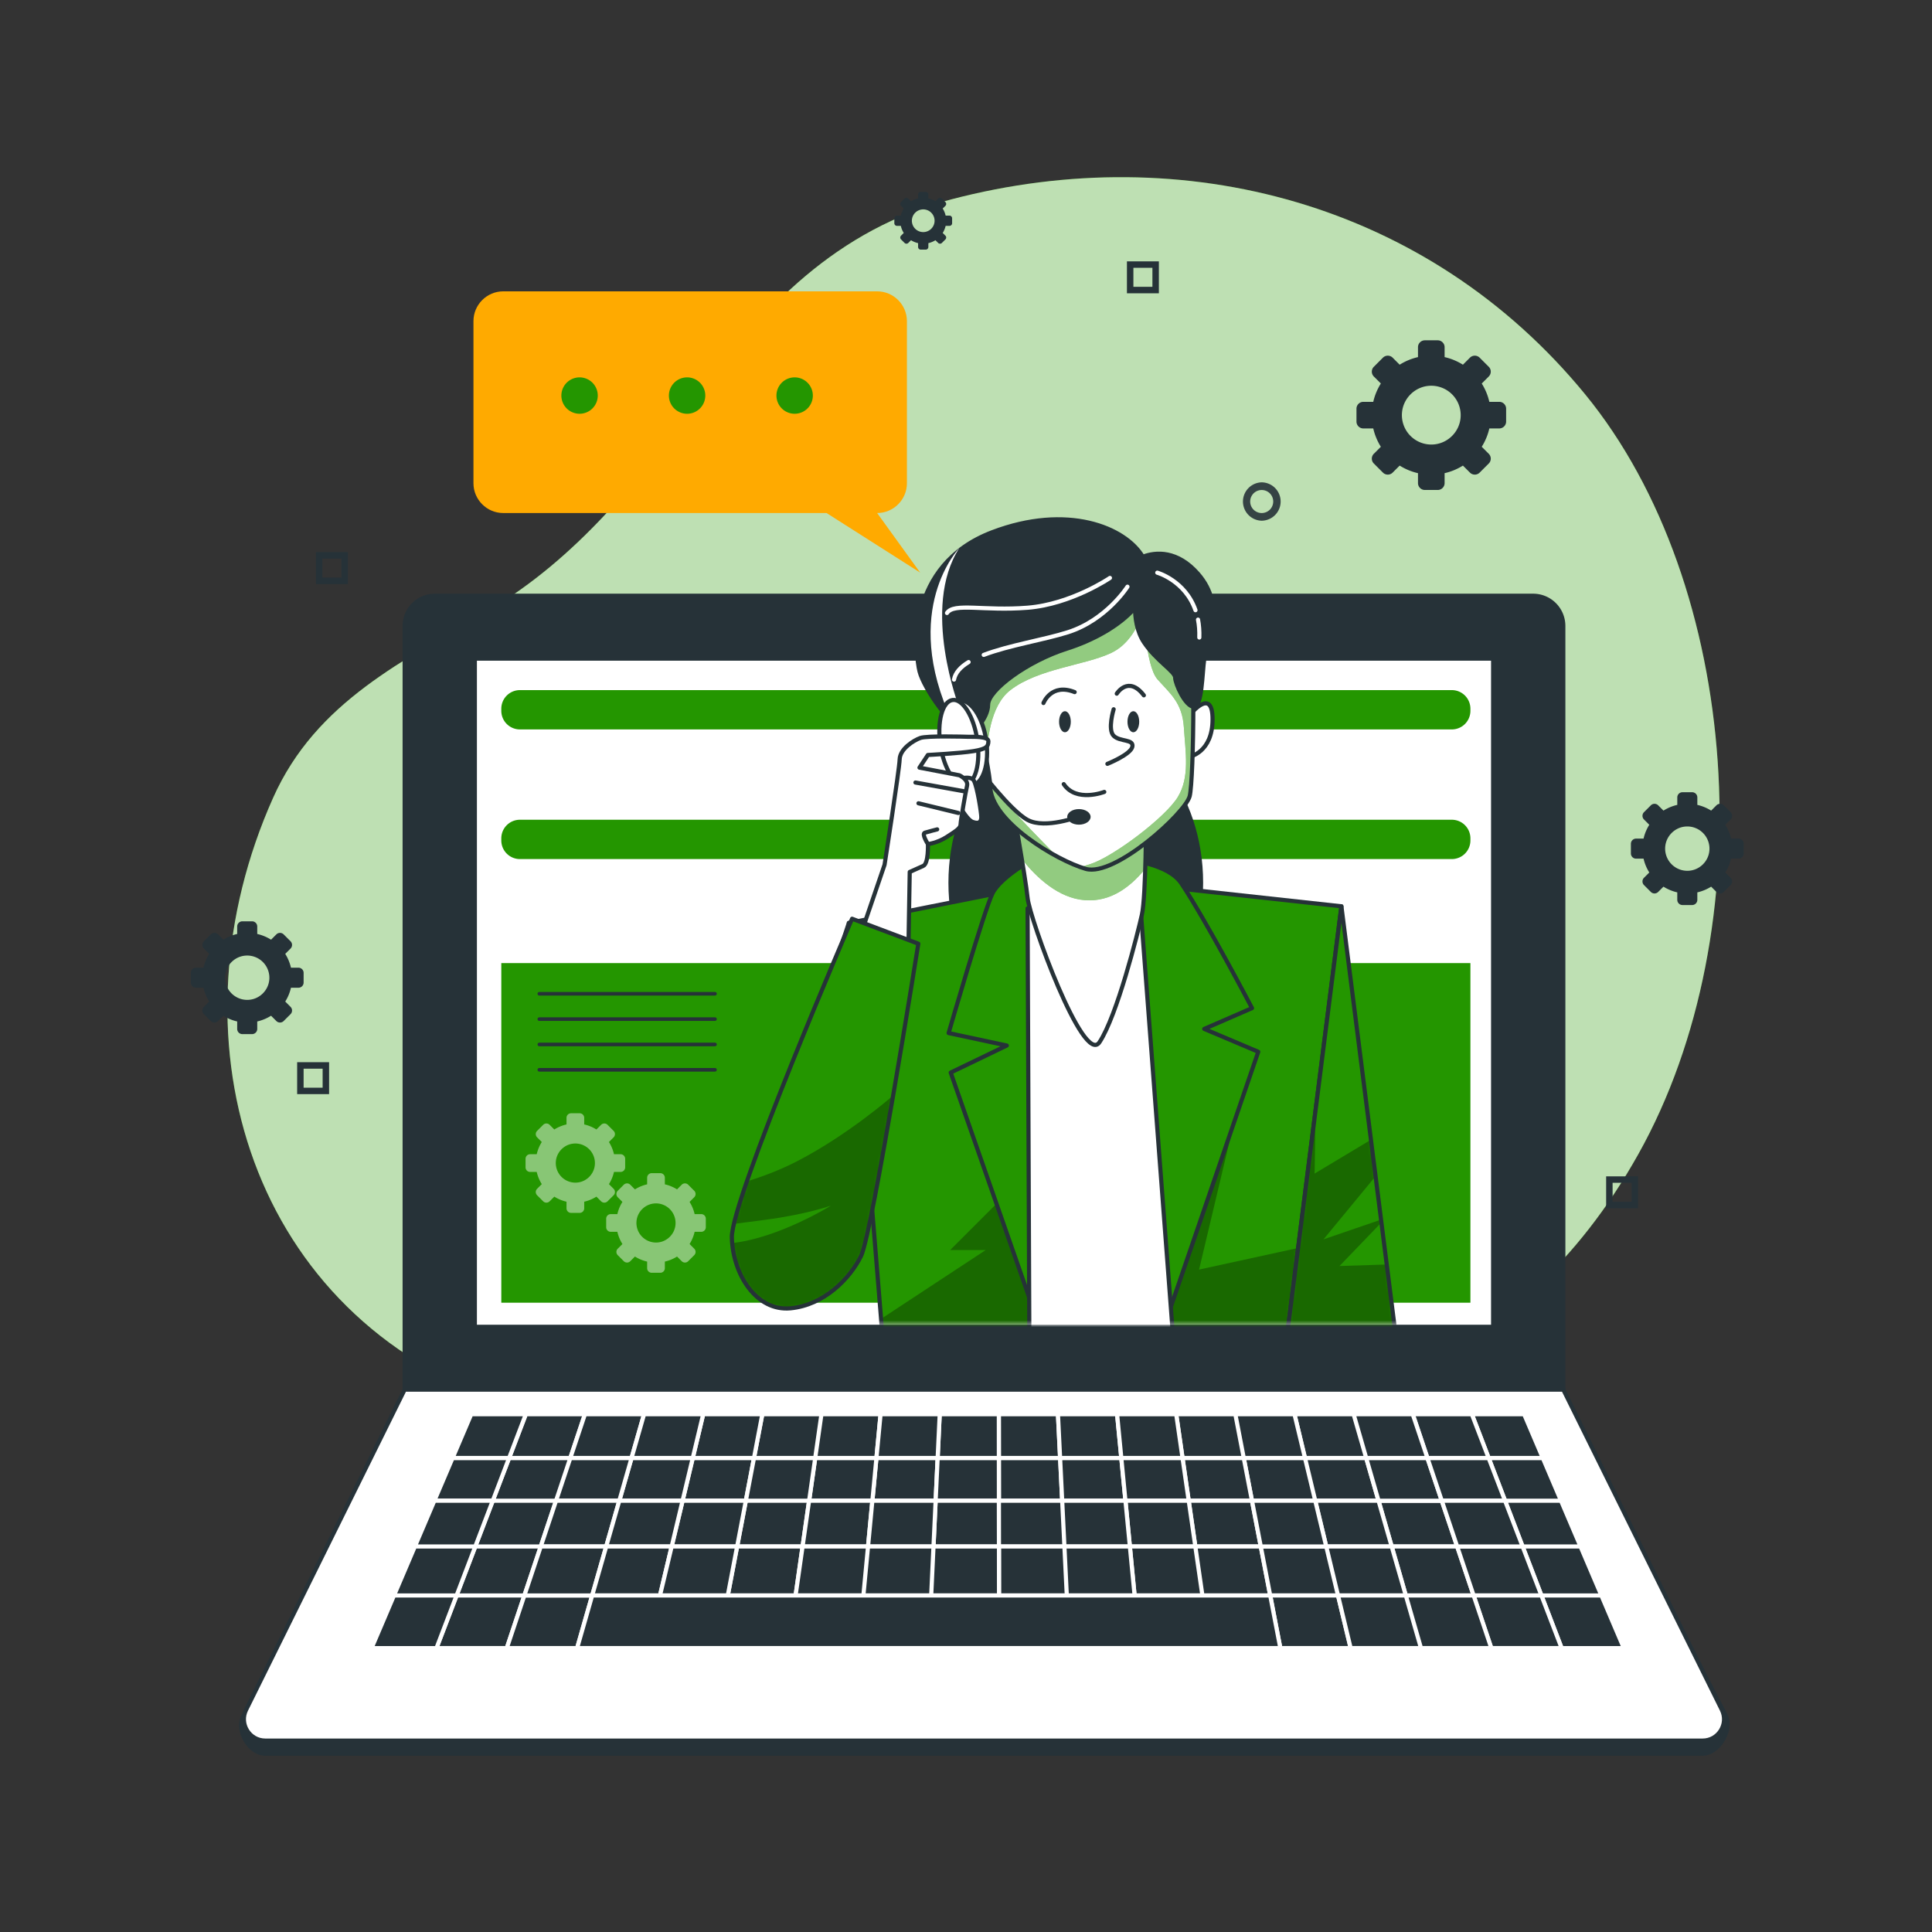 <svg xmlns="http://www.w3.org/2000/svg" fill="none" viewBox="0 0 567 567"><rect x="0" y="0" width="567" height="567" fill="#333333" stroke="none"/><path fill="#249600" d="M390.083 408.13s53.787-3.362 90.764-69.474c36.979-66.112 30.255-166.962-15.687-222.989C419.218 59.64 347.502 40.591 279.149 58.52c-33.305 8.735-55.513 31.392-74.706 58.704-16.719 23.79-35.517 46.726-60.824 61.782-25.057 14.907-50.815 26.798-63.468 55.132-30.793 68.953-8.29 149.186 64.532 176.233 78.439 29.134 209.544 13.447 245.4-2.241Z"></path><path fill="#fff" d="M390.083 408.13s53.787-3.362 90.764-69.474c36.979-66.112 30.255-166.962-15.687-222.989C419.218 59.64 347.502 40.591 279.149 58.52c-33.305 8.735-55.513 31.392-74.706 58.704-16.719 23.79-35.517 46.726-60.824 61.782-25.057 14.907-50.815 26.798-63.468 55.132-30.793 68.953-8.29 149.186 64.532 176.233 78.439 29.134 209.544 13.447 245.4-2.241Z" opacity=".7"></path><path fill="#263238" stroke="#263238" stroke-miterlimit="10" stroke-width="1.216" d="M458.796 407.831H118.758V183.698a8.858 8.858 0 0 1 8.857-8.857h322.324a8.858 8.858 0 0 1 8.857 8.857v224.133Zm40.895 106.84H77.863c-4.653 0-8.588-6.688-6.521-10.858l47.418-92.139h340.038l47.676 91.81c2.063 4.172-2.129 11.187-6.783 11.187Z"></path><path fill="#fff" stroke="#263238" stroke-linecap="round" stroke-linejoin="round" stroke-miterlimit="10" stroke-width="1.216" d="M499.689 510.828H77.861c-4.654 0-7.69-4.89-5.623-9.06l46.52-93.936h340.038l46.518 93.936c2.065 4.17-.971 9.06-5.625 9.06Z"></path><path fill="#fff" stroke="#263238" stroke-miterlimit="10" stroke-width="1.216" d="M438.201 193.29H139.355v196.092h298.846V193.29Z"></path><path fill="#249600" d="M431.533 282.647H147.121v99.668h284.412v-99.668Z"></path><path fill="#fff" d="M183.474 342.591v-2.511c0-.742-.601-1.343-1.343-1.343h-1.938a11.567 11.567 0 0 0-1.483-3.58l1.37-1.37a1.343 1.343 0 0 0 0-1.9l-1.776-1.775a1.344 1.344 0 0 0-1.899 0l-1.37 1.37a11.553 11.553 0 0 0-3.58-1.483v-1.939c0-.741-.601-1.342-1.343-1.342H167.6c-.741 0-1.342.601-1.342 1.342v1.939a11.543 11.543 0 0 0-3.58 1.483l-1.371-1.37a1.344 1.344 0 0 0-1.899 0l-1.776 1.775a1.345 1.345 0 0 0 0 1.9l1.37 1.37a11.567 11.567 0 0 0-1.483 3.58h-1.938c-.742 0-1.343.601-1.343 1.343v2.511c0 .742.601 1.343 1.343 1.343h1.938a11.567 11.567 0 0 0 1.483 3.58l-1.37 1.37a1.345 1.345 0 0 0 0 1.9l1.776 1.775a1.344 1.344 0 0 0 1.899 0l1.371-1.37a11.561 11.561 0 0 0 3.58 1.483v1.939c0 .741.601 1.342 1.342 1.342h2.512c.742 0 1.343-.601 1.343-1.342v-1.939a11.563 11.563 0 0 0 3.58-1.483l1.37 1.37a1.344 1.344 0 0 0 1.899 0l1.776-1.775a1.343 1.343 0 0 0 0-1.9l-1.37-1.37a11.591 11.591 0 0 0 1.483-3.58h1.938c.742 0 1.343-.601 1.343-1.343Zm-14.031 4.457a5.745 5.745 0 0 1-6.3-6.298c.267-2.687 2.44-4.861 5.127-5.127a5.745 5.745 0 0 1 6.299 6.298c-.265 2.687-2.438 4.861-5.126 5.127Zm37.695 13.121v-2.512c0-.742-.601-1.343-1.343-1.343h-1.938a11.587 11.587 0 0 0-1.483-3.58l1.37-1.37a1.344 1.344 0 0 0 0-1.899l-1.776-1.776a1.344 1.344 0 0 0-1.899 0l-1.37 1.37a11.612 11.612 0 0 0-3.58-1.483v-1.938c0-.742-.601-1.343-1.343-1.343h-2.512c-.741 0-1.342.601-1.342 1.343v1.938a11.567 11.567 0 0 0-3.58 1.483l-1.371-1.37a1.344 1.344 0 0 0-1.899 0l-1.776 1.776a1.344 1.344 0 0 0 0 1.899l1.37 1.37a11.612 11.612 0 0 0-1.483 3.58h-1.938c-.742 0-1.343.601-1.343 1.343v2.512c0 .741.601 1.342 1.343 1.342h1.938a11.567 11.567 0 0 0 1.483 3.58l-1.37 1.371a1.344 1.344 0 0 0 0 1.899l1.776 1.776a1.344 1.344 0 0 0 1.899 0l1.371-1.37a11.581 11.581 0 0 0 3.58 1.483v1.938c0 .742.601 1.343 1.342 1.343h2.512c.742 0 1.343-.601 1.343-1.343v-1.938a11.587 11.587 0 0 0 3.58-1.483l1.37 1.37a1.344 1.344 0 0 0 1.899 0l1.776-1.776a1.344 1.344 0 0 0 0-1.899l-1.37-1.371a11.567 11.567 0 0 0 1.483-3.58h1.938a1.341 1.341 0 0 0 1.343-1.342Zm-14.031 4.458a5.745 5.745 0 0 1-6.299-6.299c.266-2.686 2.44-4.86 5.126-5.126a5.744 5.744 0 0 1 6.299 6.298c-.265 2.687-2.439 4.861-5.126 5.127Z" opacity=".46"></path><path stroke="#263238" stroke-linecap="round" stroke-linejoin="round" stroke-miterlimit="10" stroke-width="1.055" d="M158.277 291.648h51.557m-51.557 7.439h51.557m-51.557 7.438h51.557m-51.557 7.437h51.557"></path><path fill="#249600" d="M426.073 214.072h-273.49a5.462 5.462 0 0 1-5.462-5.461v-.619a5.463 5.463 0 0 1 5.462-5.462h273.49a5.463 5.463 0 0 1 5.462 5.462v.619a5.463 5.463 0 0 1-5.462 5.461Zm0 38.046h-273.49a5.462 5.462 0 0 1-5.462-5.462v-.619a5.462 5.462 0 0 1 5.462-5.461h273.49a5.462 5.462 0 0 1 5.462 5.461v.619a5.463 5.463 0 0 1-5.462 5.462Z"></path><path fill="#263238" stroke="#fff" stroke-miterlimit="10" stroke-width="1.216" d="m274.591 440.433.59-12.55h-17.968l-1.19 12.55h18.568Zm37.137 0-.612-12.55h-17.968l.013 12.55h18.567Zm96.705 13.42h19.211l-4.51-13.42h-18.568l3.867 13.42Z"></path><path fill="#263238" stroke="#fff" stroke-miterlimit="10" stroke-width="1.216" d="m256.026 440.433 1.189-12.55h-17.966l-1.792 12.55h18.569Zm-37.138 0 2.391-12.55h-17.967l-2.992 12.55h18.568Zm167.111 0-3.016-12.55h-17.967l2.415 12.55h18.568Zm18.569 0-3.616-12.55h-17.968l3.017 12.55h18.567Z"></path><path fill="#263238" stroke="#fff" stroke-miterlimit="10" stroke-width="1.216" d="m200.322 440.433 2.992-12.55h-17.966l-3.594 12.55h18.568Zm129.974 0-1.213-12.55h-17.966l.612 12.55h18.567Zm92.836 0-4.217-12.55h-17.966l3.616 12.55h18.567Zm-55.704 0-2.415-12.55h-17.966l1.814 12.55h18.567Z"></path><path fill="#263238" stroke="#fff" stroke-miterlimit="10" stroke-width="1.216" d="m348.86 440.433-1.814-12.55h-17.968l1.213 12.55h18.569Zm-55.702 0-.012-12.55H275.18l-.59 12.55h18.568Zm-129.972 0h-18.567l-5.127 13.42h19.21l4.484-13.42Zm4.193-12.55h-17.967l-4.795 12.55h18.567l4.195-12.55Zm14.376 12.55 3.593-12.55h-17.966l-4.194 12.55h18.567Zm-47.758 27.802-5.903 15.449h20.637l5.164-15.449h-19.898Zm24.703-14.382h-19.209l-5.495 14.382h19.899l4.805-14.382Z"></path><path fill="#263238" stroke="#fff" stroke-miterlimit="10" stroke-width="1.216" d="m153.894 468.235-5.164 15.449h20.64l4.422-15.449h-19.898Zm83.564-27.802 1.792-12.55h-17.968l-2.391 12.55h18.567Zm-1.916 13.42 1.914-13.42h-18.567l-2.557 13.42h19.21Z"></path><path fill="#263238" stroke="#fff" stroke-miterlimit="10" stroke-width="1.216" d="m216.335 453.853 2.557-13.42h-18.567l-3.2 13.42h19.21Zm38.415 0 1.272-13.42h-18.568l-1.915 13.42h19.211Zm-72.995-13.42h-18.568l-4.484 13.42h19.21l3.842-13.42Zm230.822 27.802h19.899l-4.831-14.382h-19.211l4.143 14.382Z"></path><path fill="#263238" stroke="#fff" stroke-miterlimit="10" stroke-width="1.216" d="m197.121 453.853 3.2-13.42h-18.569l-3.842 13.42h19.211Zm-38.417 0-4.806 14.382h19.898l4.118-14.382h-19.21Zm211.308 0-2.582-13.42h-18.567l1.94 13.42h19.209Z"></path><path fill="#263238" stroke="#fff" stroke-miterlimit="10" stroke-width="1.216" d="m350.805 453.853-1.94-13.42h-18.568l1.297 13.42h19.211Zm57.629 0-3.867-13.42H386l3.224 13.42h19.21Zm-115.258 0-.013-13.42h-18.568l-.63 13.42h19.211Z"></path><path fill="#263238" stroke="#fff" stroke-miterlimit="10" stroke-width="1.216" d="m331.595 453.853-1.297-13.42H311.73l.655 13.42h19.21Zm-19.213 0-.655-13.42H293.16l.013 13.42h19.209Zm-38.422 0 .63-13.42h-18.568l-1.272 13.42h19.21Zm57.63 0 1.391 14.382h19.899l-2.079-14.382H331.59Zm19.215 0 2.078 14.382h19.899l-2.768-14.382h-19.209Zm-172.894 0-4.118 14.382h19.899l3.43-14.382h-19.211Z"></path><path fill="#263238" stroke="#fff" stroke-miterlimit="10" stroke-width="1.216" d="m370.012 453.853 2.768 14.382h19.897l-3.454-14.382h-19.211Zm-76.84 0 .012 14.382h19.899l-.702-14.382h-19.209Zm96.051 0 3.454 14.382h19.899l-4.144-14.382h-19.209Zm-76.84 0 .701 14.382h19.899l-1.391-14.382h-19.209Zm-96.053 0-2.74 14.382h19.899l2.051-14.382h-19.21Z"></path><path fill="#263238" stroke="#fff" stroke-miterlimit="10" stroke-width="1.216" d="m197.121 453.853-3.43 14.382h19.899l2.741-14.382h-19.21Zm76.842 0-.674 14.382h19.898l-.013-14.382h-19.211Zm-19.213 0-1.363 14.382h19.899l.674-14.382h-19.21Zm-19.21 0-2.052 14.382h19.899l1.363-14.382h-19.21Zm153.683 0-3.225-13.42H367.43l2.582 13.42h19.211Zm-221.841-25.97 4.292-12.847h-17.351l-4.909 12.847h17.968Zm-17.971 0h-16.584l-5.35 12.55h17.14l4.794-12.55Z"></path><path fill="#263238" stroke="#fff" stroke-miterlimit="10" stroke-width="1.216" d="M154.322 415.036h-16.018l-5.476 12.847h16.585l4.909-12.847Zm-9.704 25.397h-17.141l-5.719 13.42h17.733l5.127-13.42Zm-5.126 13.42h-17.733l-6.13 14.382h18.369l5.494-14.382Zm-5.495 14.382h-18.369l-6.585 15.449h19.051l5.903-15.449Zm307.702-27.802 5.152 13.42h16.993l-5.72-13.42h-16.425Zm10.673 27.802h17.603l-6.131-14.382h-16.992l5.52 14.382Zm5.935 15.449h18.255l-6.585-15.449h-17.602l5.932 15.449Zm-147.192-55.801-.627-12.847h-17.351l.011 12.847h17.967Zm130.59 12.55h16.425l-5.35-12.55h-15.893l4.818 12.55Z"></path><path fill="#263238" stroke="#fff" stroke-miterlimit="10" stroke-width="1.216" d="M432.476 468.235h19.899l-5.521-14.382h-19.209l4.831 14.382Zm-247.131-40.352 3.678-12.847h-17.351l-4.293 12.847h17.966Zm233.573 0 4.217 12.55h18.568l-4.817-12.55h-17.968Zm33.86 0-5.475-12.847h-15.35l4.932 12.847h15.893Z"></path><path fill="#263238" stroke="#fff" stroke-miterlimit="10" stroke-width="1.216" d="m436.885 427.883-4.932-12.847h-17.351l4.316 12.847h17.967Zm-64.104 40.352 2.972 15.449h20.638l-3.712-15.449h-19.898Zm64.883 15.449h20.639l-5.931-15.449h-19.899l5.191 15.449Z"></path><path fill="#263238" stroke="#fff" stroke-miterlimit="10" stroke-width="1.216" d="m418.919 427.883-4.316-12.847H397.25l3.703 12.847h17.966Zm-6.341 40.352 4.453 15.449h20.637l-5.191-15.449h-19.899Zm-19.902 0 3.712 15.449h20.639l-4.452-15.449h-19.899Zm34.967-14.382h19.21l-5.152-13.42h-18.568l4.51 13.42Zm-170.431-25.97 1.219-12.847h-17.353l-1.832 12.847h17.966Zm143.74 0-3.702-12.847h-17.352l3.087 12.847h17.967Zm-161.707 0 1.832-12.847h-17.351l-2.449 12.847h17.968Zm53.901 0-.011-12.847h-17.353l-.602 12.847h17.966Z"></path><path fill="#263238" stroke="#fff" stroke-miterlimit="10" stroke-width="1.216" d="m221.28 427.883 2.448-12.847h-17.351l-3.065 12.847h17.968Z"></path><path fill="#263238" stroke="#fff" stroke-miterlimit="10" stroke-width="1.216" d="m203.314 427.883 3.064-12.847h-17.352l-3.678 12.847h17.966Zm71.868 0 .603-12.847h-17.352l-1.218 12.847h17.967Zm107.8 0-3.086-12.847h-17.353l2.472 12.847h17.967Zm-17.968 0-2.471-12.847h-17.352l1.857 12.847h17.966Zm-35.932 0-1.242-12.847h-17.352l.627 12.847h17.967Zm43.698 40.352H173.793l-4.422 15.449h206.382l-2.973-15.449Z"></path><path fill="#263238" stroke="#fff" stroke-miterlimit="10" stroke-width="1.216" d="m347.049 427.883-1.856-12.847H327.84l1.242 12.847h17.967Z"></path><mask id="a" width="244" height="252" x="170" y="137" maskUnits="userSpaceOnUse" style="mask-type:luminance"><path fill="#fff" d="M413.343 137.595h-242.98v251.081h242.98V137.595Z"></path></mask><g mask="url(#a)"><path fill="#263238" stroke="#263238" stroke-linecap="round" stroke-linejoin="round" stroke-miterlimit="10" stroke-width="1.216" d="M315.718 305.884c20.307 0 36.769-20.951 36.769-46.796s-16.462-46.797-36.769-46.797-36.769 20.952-36.769 46.797c0 25.845 16.462 46.796 36.769 46.796Z"></path><path stroke="#263238" stroke-linecap="round" stroke-linejoin="round" stroke-miterlimit="10" stroke-width="1.216" d="M249.12 270.856s-30.725 92.417-30.725 94.704c0 2.287 9.146 12.578 14.864 12.006 5.717-.573 16.007-6.861 16.007-6.861l10.291-90.327-10.437-9.522Z"></path><path fill="#249600" d="m310.117 258.658-60.992 12.198 9.771 120.153h118.937l15.842-125.031-72.581-7.93-10.977.61Z"></path><mask id="b" width="145" height="134" x="249" y="258" maskUnits="userSpaceOnUse" style="mask-type:luminance"><path fill="#fff" d="m310.121 258.658-60.992 12.198 9.771 120.153h118.937l15.841-125.031-72.58-7.93-10.977.61Z"></path></mask><g mask="url(#b)"><path fill="#000" d="M258.899 391.009h118.937l2.982-23.533-.221-1.144-28.696 6.261 12.522-52.695-68.869 30.261-16.695 16.695h10.434l-30.715 20.207.321 3.948Z" opacity=".3"></path></g><path stroke="#263238" stroke-linecap="round" stroke-linejoin="round" stroke-miterlimit="10" stroke-width="1.216" d="m310.117 258.658-60.992 12.198 9.771 120.153h118.937l15.842-125.031-72.581-7.93-10.977.61Z"></path><path fill="#249600" stroke="#263238" stroke-linecap="round" stroke-linejoin="round" stroke-miterlimit="10" stroke-width="1.216" d="M303.632 251.889s-9.902 5.405-12.342 10.285c-2.44 4.879-12.892 41.008-12.892 41.008l17.077 3.66-16.467 7.93 24.911 71.358 39.643-2.44 25.711-75.018-15.857-6.71 14.028-6.098s-13.419-25.616-20.737-36.594c-7.318-10.98-43.075-7.381-43.075-7.381Z"></path><path fill="#fff" stroke="#263238" stroke-linecap="round" stroke-linejoin="round" stroke-miterlimit="10" stroke-width="1.216" d="m302.09 392.229-.516-125.642 32.936-3.049 9.663 127.471-42.083 1.22Z"></path><path fill="#fff" d="M296.699 233.651s4.269 23.787 4.88 29.885c.609 6.099 16.373 49.416 21.086 42.348 5.142-7.714 11.24-31.979 12.46-37.468 1.22-5.489 1.22-29.275 1.22-29.275s-15.86 10.978-39.646-5.49Z"></path><mask id="c" width="41" height="74" x="296" y="233" maskUnits="userSpaceOnUse" style="mask-type:luminance"><path fill="#fff" d="M296.695 233.651s4.27 23.787 4.88 29.885c.61 6.099 16.373 49.416 21.086 42.348 5.142-7.714 11.24-31.979 12.46-37.468 1.22-5.489 1.22-29.275 1.22-29.275s-15.859 10.978-39.646-5.49Z"></path></mask><g mask="url(#c)"><path fill="#249600" d="M336.1 254.958c.239-7.8.24-15.817.24-15.817s-15.857 10.978-39.645-5.49c0 0 1.758 9.791 3.178 18.42 3.253 4.177 9.438 10.715 17.073 11.937 7.853 1.257 14.186-2.909 19.154-9.05Z"></path></g><mask id="d" width="41" height="74" x="296" y="233" maskUnits="userSpaceOnUse" style="mask-type:luminance"><path fill="#fff" d="M296.695 233.651s4.27 23.787 4.88 29.885c.61 6.099 16.373 49.416 21.086 42.348 5.142-7.714 11.24-31.979 12.46-37.468 1.22-5.489 1.22-29.275 1.22-29.275s-15.859 10.978-39.646-5.49Z"></path></mask><g mask="url(#d)"><path fill="#fff" d="M336.1 254.958c.239-7.8.24-15.817.24-15.817s-15.857 10.978-39.645-5.49c0 0 1.758 9.791 3.178 18.42 3.253 4.177 9.438 10.715 17.073 11.937 7.853 1.257 14.186-2.909 19.154-9.05Z" opacity=".5"></path></g><path stroke="#263238" stroke-linecap="round" stroke-linejoin="round" stroke-miterlimit="10" stroke-width="1.216" d="M296.699 233.651s4.269 23.787 4.88 29.885c.609 6.099 16.373 49.416 21.086 42.348 5.142-7.714 11.24-31.979 12.46-37.468 1.22-5.489 1.22-29.275 1.22-29.275s-15.86 10.978-39.646-5.49Z"></path><path fill="#fff" stroke="#263238" stroke-linecap="round" stroke-linejoin="round" stroke-miterlimit="10" stroke-width="1.216" d="M349.152 209.865s6.71-8.538 6.71 1.22c0 9.759-6.71 10.979-6.71 10.979v-12.199Z"></path><path fill="#fff" d="M282.672 189.739s7.929 35.946 7.929 40.863c0 10.348 19.517 21.957 28.056 24.397 8.538 2.44 29.275-16.467 30.495-21.346 1.22-4.88 1.829-47.572-.609-56.111-2.44-8.538-16.468-14.028-25.616-14.028-9.15-.001-35.986 4.877-40.255 26.225Z"></path><mask id="e" width="69" height="93" x="282" y="163" maskUnits="userSpaceOnUse" style="mask-type:luminance"><path fill="#fff" d="M282.676 189.739s7.929 35.946 7.929 40.864c0 10.347 19.517 21.956 28.055 24.396 8.539 2.44 29.276-16.467 30.496-21.346 1.22-4.88 1.829-47.572-.609-56.111-2.44-8.538-16.468-14.028-25.616-14.028-9.15-.001-35.986 4.878-40.255 26.225Z"></path></mask><g fill="#249600" mask="url(#e)"><path d="M322.93 163.513c-9.149 0-35.985 4.88-40.254 26.226 0 0 4.742 21.505 6.891 33.522.055-5.483.97-16.072 6.908-20.69 8.191-6.372 21.845-7.282 29.581-10.922 7.736-3.641 9.557-13.198 9.557-13.198s.455 16.838 4.096 20.934c3.641 4.095 7.281 6.826 7.736 14.108.455 7.281 1.82 14.562-1.821 20.479-3.64 5.916-18.659 17.293-25.486 19.569-1.052.35-2.065.665-3.037.953.549.195 1.073.366 1.557.504 8.538 2.44 29.275-16.467 30.495-21.346 1.22-4.88 1.83-47.573-.61-56.112-2.438-8.538-16.465-14.027-25.613-14.027Zm-12.674 87.875c-3.32-3.346-12.455-12.621-16.512-17.415-1.599-1.89-2.591-3.313-3.205-4.377.04.405.065.756.065 1.008 0 7.641 10.645 15.967 19.652 20.784Z"></path></g><mask id="f" width="69" height="93" x="282" y="163" maskUnits="userSpaceOnUse" style="mask-type:luminance"><path fill="#fff" d="M282.676 189.739s7.929 35.946 7.929 40.864c0 10.347 19.517 21.956 28.055 24.396 8.539 2.44 29.276-16.467 30.496-21.346 1.22-4.88 1.829-47.572-.609-56.111-2.44-8.538-16.468-14.028-25.616-14.028-9.15-.001-35.986 4.878-40.255 26.225Z"></path></mask><g fill="#fff" mask="url(#f)" opacity=".5"><path d="M322.93 163.513c-9.149 0-35.985 4.88-40.254 26.226 0 0 4.742 21.505 6.891 33.522.055-5.483.97-16.072 6.908-20.69 8.191-6.372 21.845-7.282 29.581-10.922 7.736-3.641 9.557-13.198 9.557-13.198s.455 16.838 4.096 20.934c3.641 4.095 7.281 6.826 7.736 14.108.455 7.281 1.82 14.562-1.821 20.479-3.64 5.916-18.659 17.293-25.486 19.569-1.052.35-2.065.665-3.037.953.549.195 1.073.366 1.557.504 8.538 2.44 29.275-16.467 30.495-21.346 1.22-4.88 1.83-47.573-.61-56.112-2.438-8.538-16.465-14.027-25.613-14.027Zm-12.674 87.875c-3.32-3.346-12.455-12.621-16.512-17.415-1.599-1.89-2.591-3.313-3.205-4.377.04.405.065.756.065 1.008 0 7.641 10.645 15.967 19.652 20.784Z"></path></g><path stroke="#263238" stroke-linecap="round" stroke-linejoin="round" stroke-miterlimit="10" stroke-width="1.216" d="M282.672 189.739s7.929 35.946 7.929 40.863c0 10.348 19.517 21.957 28.056 24.397 8.538 2.44 29.275-16.467 30.495-21.346 1.22-4.88 1.829-47.572-.609-56.111-2.44-8.538-16.468-14.028-25.616-14.028-9.15-.001-35.986 4.877-40.255 26.225Z"></path><path fill="#263238" d="M314.256 211.813c0 1.707-.771 3.09-1.722 3.09s-1.722-1.385-1.722-3.09c0-1.706.771-3.089 1.722-3.089s1.722 1.384 1.722 3.089Zm20.078 0c0 1.707-.77 3.09-1.722 3.09-.951 0-1.721-1.385-1.721-3.09 0-1.706.77-3.089 1.721-3.089.952 0 1.722 1.384 1.722 3.089Z"></path><path stroke="#263238" stroke-linecap="round" stroke-linejoin="round" stroke-miterlimit="10" stroke-width="1.216" d="M326.832 208.152s-1.831 5.95 0 7.782c1.831 1.83 5.95.915 5.492 3.203-.458 2.289-7.324 5.035-7.324 5.035m-.916 8.239s-8.239 3.204-11.9-2.288m-5.95-23.802s2.289-5.949 9.155-3.203m12.357.457s3.372-5.461 7.95.49"></path><path fill="#263238" stroke="#263238" stroke-linecap="round" stroke-linejoin="round" stroke-miterlimit="10" stroke-width="1.216" d="M351.589 168.391c-6.034-6.895-12.36-6.477-16.204-4.995-5.163-8.678-22.193-15.578-44.176-7.203-25.617 9.758-22.566 35.985-21.346 40.863 1.219 4.879 9.758 17.688 15.247 18.297 0 0 4.88-4.269 4.88-8.538 0-4.27 11.588-12.808 23.177-16.468 7.29-2.302 15.298-6.537 19.936-11.942.017 2.806.474 6.877 2.63 10.111 3.66 5.489 9.15 8.539 9.15 10.368 0 1.829 3.049 8.538 5.489 8.538s2.44-9.758 3.049-14.027c.608-4.267 6.708-15.245-1.832-25.004Z"></path><path stroke="#fff" stroke-linecap="round" stroke-linejoin="round" stroke-miterlimit="10" stroke-width="1.216" d="M284.264 194.302c-2.323 1.406-3.898 3.077-4.284 5.135m50.906-27.256s-6.171 9.771-17.484 13.37c-6.927 2.204-17.324 3.829-24.699 6.647m37.044-22.588s-11.314 7.714-24.17 8.742c-12.856 1.029-21.598-1.542-23.655 1.543m73.672 1.952c.302 1.574.446 3.318.382 5.247m-12.343-19.027s8.159 2.285 11.217 11.013"></path><path stroke="#263238" stroke-linecap="round" stroke-linejoin="round" stroke-miterlimit="10" stroke-width="1.216" d="M286.895 225.112s9.56 12.813 14.743 15.552c5.183 2.739 15.02-1.037 15.02-1.037"></path><path fill="#263238" d="M320.072 239.735c0 1.264-1.537 2.288-3.432 2.288-1.896 0-3.433-1.024-3.433-2.288 0-1.264 1.537-2.288 3.433-2.288 1.895 0 3.432 1.024 3.432 2.288Z"></path><path fill="#fff" d="M281.519 207.664s-11.313-29.313 0-46.797c0 0-17.483 17.998-2.056 50.91l2.056-4.113Z"></path><path fill="#fff" stroke="#263238" stroke-linecap="round" stroke-linejoin="round" stroke-miterlimit="10" stroke-width="1.216" d="M289.414 217.156c1.032 6.875-.85 12.856-4.205 13.361-3.355.505-6.912-4.659-7.946-11.534-1.032-6.875.85-12.856 4.205-13.361 3.354-.504 6.912 4.66 7.946 11.534Z"></path><path fill="#fff" stroke="#263238" stroke-linecap="round" stroke-linejoin="round" stroke-miterlimit="10" stroke-width="1.216" d="M283.266 230.336c2.984-.448 4.566-6.385 3.533-13.259-1.033-6.875-4.29-12.084-7.274-11.636-2.985.449-4.566 6.385-3.533 13.26 1.033 6.874 4.289 12.084 7.274 11.635Z"></path><path fill="#249600" d="m393.674 265.978 15.896 125.64-31.738-.609 15.842-125.031Z"></path><mask id="g" width="33" height="127" x="377" y="265" maskUnits="userSpaceOnUse" style="mask-type:luminance"><path fill="#fff" d="m393.67 265.978 15.896 125.64-31.738-.609 15.842-125.031Z"></path></mask><g mask="url(#g)"><path fill="#000" d="m402.339 334.499-16.533 9.92.277-18.566-8.255 65.156 31.738.609-2.596-20.515-13.86.447 12.301-12.774-.106-.843-16.89 5.791 15.278-18.521-1.354-10.704Z" opacity=".3"></path></g><path stroke="#263238" stroke-linecap="round" stroke-linejoin="round" stroke-miterlimit="10" stroke-width="1.216" d="m393.674 265.978 15.896 125.64-31.738-.609 15.842-125.031Z"></path><path fill="#fff" stroke="#263238" stroke-linecap="round" stroke-linejoin="round" stroke-miterlimit="10" stroke-width="1.216" d="M280.1 228.919s4.687-1.647 5.706.167c1.017 1.814 2.215 9.701 2.183 10.77-.032 1.07-.419 2.129-2.538 1.354-2.118-.776-5.486-7.655-5.486-7.655l.135-4.636Z"></path><path fill="#fff" stroke="#263238" stroke-linecap="round" stroke-linejoin="round" stroke-miterlimit="10" stroke-width="1.216" d="M259.597 253.79s4.346-27.916 4.434-30.946c.088-3.029 4.084-5.565 6.065-6.265 1.981-.701 12.954-.379 14.13-.346 1.176.034 5.889-.207 5.845 1.308-.044 1.515-.458 2.261-4.399 2.903-3.941.642-13.367 1.125-13.367 1.125l-2.462 3.718 11.7 2.236s2.711 1.216 2.263 3.097c-.447 1.882-1.867 10.178-1.9 11.314-.033 1.136-1.231 1.858-4.029 3.672-2.799 1.813-5.553 2.112-5.553 2.112s.226 5.69-1.363 6.403l-3.975 1.778-.558 32.575-17.983-2.04 11.152-32.644Z"></path><path stroke="#263238" stroke-linecap="round" stroke-linejoin="round" stroke-miterlimit="10" stroke-width="1.216" d="m282.862 232.211-14.202-2.556m.891 6.093 11.694 2.84m-8.918 9.131s-1.962-3.025-.881-3.349c1.079-.326 3.597-.967 3.597-.967"></path><path fill="#249600" d="m250.067 269.629 19.442 7.324s-13.537 84.982-16.803 91.643c-3.266 6.661-10.863 14.424-20.718 15.364-9.855.941-16.914-9.707-17.205-20.771-.292-11.064 35.284-93.56 35.284-93.56Z"></path><mask id="h" width="56" height="116" x="214" y="269" maskUnits="userSpaceOnUse" style="mask-type:luminance"><path fill="#fff" d="m250.067 269.629 19.442 7.324s-13.537 84.981-16.803 91.642c-3.266 6.661-10.863 14.425-20.718 15.365-9.855.94-16.914-9.707-17.205-20.771-.292-11.064 35.284-93.56 35.284-93.56Z"></path></mask><g mask="url(#h)"><path fill="#000" d="M233.983 340.767c-5.075 2.626-10.208 4.544-14.79 5.938-1.751 5.074-3.093 9.389-3.816 12.486 2.673-.351 5.764-.757 9.214-1.206 12-1.565 19.305-4.174 19.305-4.174s-15.13 9.392-28.695 10.956c-.11.013-.205.028-.314.042.899 10.458 7.729 20.046 17.102 19.153 9.855-.94 17.452-8.704 20.717-15.365 1.603-3.27 5.68-25.408 9.417-47.104-.363.317-13.224 11.559-28.14 19.274Z" opacity=".3"></path></g><path stroke="#263238" stroke-linecap="round" stroke-linejoin="round" stroke-miterlimit="10" stroke-width="1.216" d="m250.067 269.629 19.442 7.324s-13.537 84.982-16.803 91.643c-3.266 6.661-10.863 14.424-20.718 15.364-9.855.941-16.914-9.707-17.205-20.771-.292-11.064 35.284-93.56 35.284-93.56Z"></path></g><path fill="#263238" d="M442.015 123.721v-3.773a2.02 2.02 0 0 0-2.019-2.019h-2.911a17.338 17.338 0 0 0-2.228-5.377l2.06-2.06a2.017 2.017 0 0 0 0-2.853l-2.668-2.668a2.017 2.017 0 0 0-2.853 0l-2.06 2.06a17.363 17.363 0 0 0-5.377-2.228v-2.911a2.018 2.018 0 0 0-2.018-2.018h-3.773a2.018 2.018 0 0 0-2.018 2.018v2.911a17.358 17.358 0 0 0-5.378 2.228l-2.06-2.06a2.017 2.017 0 0 0-2.853 0l-2.668 2.668a2.017 2.017 0 0 0 0 2.853l2.06 2.06a17.373 17.373 0 0 0-2.228 5.377h-2.911a2.018 2.018 0 0 0-2.018 2.019v3.773c0 1.113.903 2.018 2.018 2.018h2.911a17.384 17.384 0 0 0 2.228 5.379l-2.06 2.059a2.018 2.018 0 0 0 0 2.854l2.668 2.667a2.015 2.015 0 0 0 2.853 0l2.06-2.059a17.366 17.366 0 0 0 5.378 2.227v2.912c0 1.114.902 2.018 2.018 2.018h3.773a2.018 2.018 0 0 0 2.018-2.018v-2.912a17.35 17.35 0 0 0 5.377-2.227l2.06 2.059a2.015 2.015 0 0 0 2.853 0l2.668-2.667a2.018 2.018 0 0 0 0-2.854l-2.06-2.059a17.326 17.326 0 0 0 2.228-5.379h2.911a2.02 2.02 0 0 0 2.019-2.018Zm-21.081 6.696a8.631 8.631 0 0 1-9.465-9.463c.4-4.038 3.666-7.303 7.704-7.703a8.63 8.63 0 0 1 9.463 9.463c-.398 4.038-3.664 7.304-7.702 7.703ZM89.105 288.359v-2.844a1.52 1.52 0 0 0-1.52-1.52H85.39a13.109 13.109 0 0 0-1.68-4.054l1.553-1.553a1.52 1.52 0 0 0 0-2.15l-2.011-2.011a1.52 1.52 0 0 0-2.15 0l-1.553 1.552a13.084 13.084 0 0 0-4.054-1.679v-2.195a1.52 1.52 0 0 0-1.52-1.52H71.13c-.84 0-1.52.681-1.52 1.52v2.195a13.106 13.106 0 0 0-4.055 1.679l-1.552-1.552a1.52 1.52 0 0 0-2.15 0l-2.012 2.011a1.52 1.52 0 0 0 0 2.15l1.552 1.553a13.044 13.044 0 0 0-1.679 4.054H57.52a1.52 1.52 0 0 0-1.52 1.52v2.844c0 .84.681 1.521 1.52 1.521h2.195a13.131 13.131 0 0 0 1.68 4.054l-1.553 1.552a1.52 1.52 0 0 0 0 2.151l2.011 2.011a1.52 1.52 0 0 0 2.15 0l1.553-1.552a13.108 13.108 0 0 0 4.054 1.68v2.195c0 .839.681 1.52 1.52 1.52h2.844c.84 0 1.52-.681 1.52-1.52v-2.195a13.11 13.11 0 0 0 4.055-1.68l1.552 1.552a1.52 1.52 0 0 0 2.15 0l2.012-2.011a1.52 1.52 0 0 0 0-2.151l-1.552-1.552a13.064 13.064 0 0 0 1.679-4.054h2.195a1.52 1.52 0 0 0 1.52-1.521Zm-15.892 5.05a6.506 6.506 0 0 1-7.133-7.135c.302-3.044 2.764-5.506 5.807-5.807a6.506 6.506 0 0 1 7.134 7.134c-.302 3.044-2.764 5.506-5.808 5.808Zm438.529-42.933v-2.844a1.52 1.52 0 0 0-1.521-1.52h-2.194a13.074 13.074 0 0 0-1.681-4.054l1.553-1.553a1.52 1.52 0 0 0 0-2.15l-2.012-2.011a1.52 1.52 0 0 0-2.15 0l-1.552 1.552a13.09 13.09 0 0 0-4.054-1.679v-2.195a1.52 1.52 0 0 0-1.521-1.52h-2.844a1.52 1.52 0 0 0-1.52 1.52v2.195a13.134 13.134 0 0 0-4.055 1.679l-1.552-1.552a1.52 1.52 0 0 0-2.15 0l-2.012 2.011a1.52 1.52 0 0 0 0 2.15l1.553 1.553a13.074 13.074 0 0 0-1.681 4.054h-2.196a1.52 1.52 0 0 0-1.52 1.52v2.844c0 .84.681 1.521 1.52 1.521h2.195a13.116 13.116 0 0 0 1.68 4.054l-1.552 1.552a1.521 1.521 0 0 0 0 2.151l2.011 2.011a1.521 1.521 0 0 0 2.151 0l1.552-1.552a13.066 13.066 0 0 0 4.054 1.679v2.194c0 .84.681 1.521 1.521 1.521h2.844a1.52 1.52 0 0 0 1.52-1.521v-2.194a13.07 13.07 0 0 0 4.054-1.679l1.553 1.552a1.52 1.52 0 0 0 2.15 0l2.011-2.011a1.521 1.521 0 0 0 0-2.151l-1.552-1.552a13.116 13.116 0 0 0 1.68-4.054h2.195a1.52 1.52 0 0 0 1.522-1.521Zm-15.89 5.05a6.506 6.506 0 0 1-7.134-7.135c.302-3.044 2.764-5.506 5.806-5.807a6.506 6.506 0 0 1 7.134 7.134c-.3 3.044-2.762 5.506-5.806 5.808ZM279.426 65.51v-1.457a.78.78 0 0 0-.779-.779h-1.125a6.707 6.707 0 0 0-.86-2.076l.795-.795a.777.777 0 0 0 0-1.102l-1.029-1.03a.779.779 0 0 0-1.102 0l-.795.796a6.714 6.714 0 0 0-2.076-.86v-1.124a.78.78 0 0 0-.779-.779h-1.457a.78.78 0 0 0-.779.78v1.123a6.714 6.714 0 0 0-2.076.86l-.796-.795a.777.777 0 0 0-1.101 0l-1.03 1.03a.78.78 0 0 0 0 1.1l.796.796a6.709 6.709 0 0 0-.861 2.076h-1.124a.779.779 0 0 0-.779.78v1.456c0 .43.348.779.779.779h1.124a6.71 6.71 0 0 0 .861 2.076l-.796.796a.78.78 0 0 0 0 1.1l1.03 1.03a.777.777 0 0 0 1.101 0l.796-.795c.63.396 1.329.69 2.076.86v1.124c0 .43.349.779.779.779h1.457a.78.78 0 0 0 .779-.78v-1.123a6.714 6.714 0 0 0 2.076-.86l.795.796a.779.779 0 0 0 1.102 0l1.029-1.03a.777.777 0 0 0 0-1.102l-.795-.795c.396-.63.689-1.329.86-2.076h1.125a.78.78 0 0 0 .779-.779Zm-8.139 2.586a3.333 3.333 0 0 1-3.654-3.654 3.341 3.341 0 0 1 2.974-2.975 3.333 3.333 0 0 1 3.655 3.654 3.342 3.342 0 0 1-2.975 2.975ZM102.1 162.035h-9.373v9.374h9.373v-9.374Zm-7.478 1.895h5.582v5.582h-5.582v-5.582Zm386.119 181.297h-9.374v9.374h9.374v-9.374Zm-7.478 1.896h5.581v5.581h-5.581v-5.581ZM340.104 76.7h-9.374v9.375h9.374V76.7Zm-7.477 1.898h5.582v5.581h-5.582v-5.581ZM96.58 311.732h-9.373v9.374h9.374v-9.374Zm-7.476 1.895h5.582v5.582h-5.582v-5.582Z"></path><path fill="#263238" d="M370.284 141.554a5.633 5.633 0 0 0 0 11.263 5.632 5.632 0 0 0 0-11.263Zm0 9.01a3.378 3.378 0 1 1-.001-6.757 3.378 3.378 0 0 1 .001 6.757Z" opacity=".9"></path><path fill="#FA0" d="m270.046 168.044-12.625-17.48c4.807 0 8.74-3.933 8.74-8.739V94.241c0-4.807-3.933-8.74-8.74-8.74H147.689c-4.807 0-8.74 3.933-8.74 8.74v47.584c0 4.806 3.933 8.739 8.74 8.739h94.889l27.468 17.48Z"></path><path fill="#249600" d="M175.431 116.09a5.34 5.34 0 1 0-10.68 0 5.34 5.34 0 0 0 10.68 0Zm31.558 0a5.34 5.34 0 1 0-10.68 0 5.341 5.341 0 0 0 5.34 5.342 5.341 5.341 0 0 0 5.34-5.342Zm31.563 0a5.34 5.34 0 1 0-10.68 0 5.34 5.34 0 0 0 10.68 0Z"></path></svg>